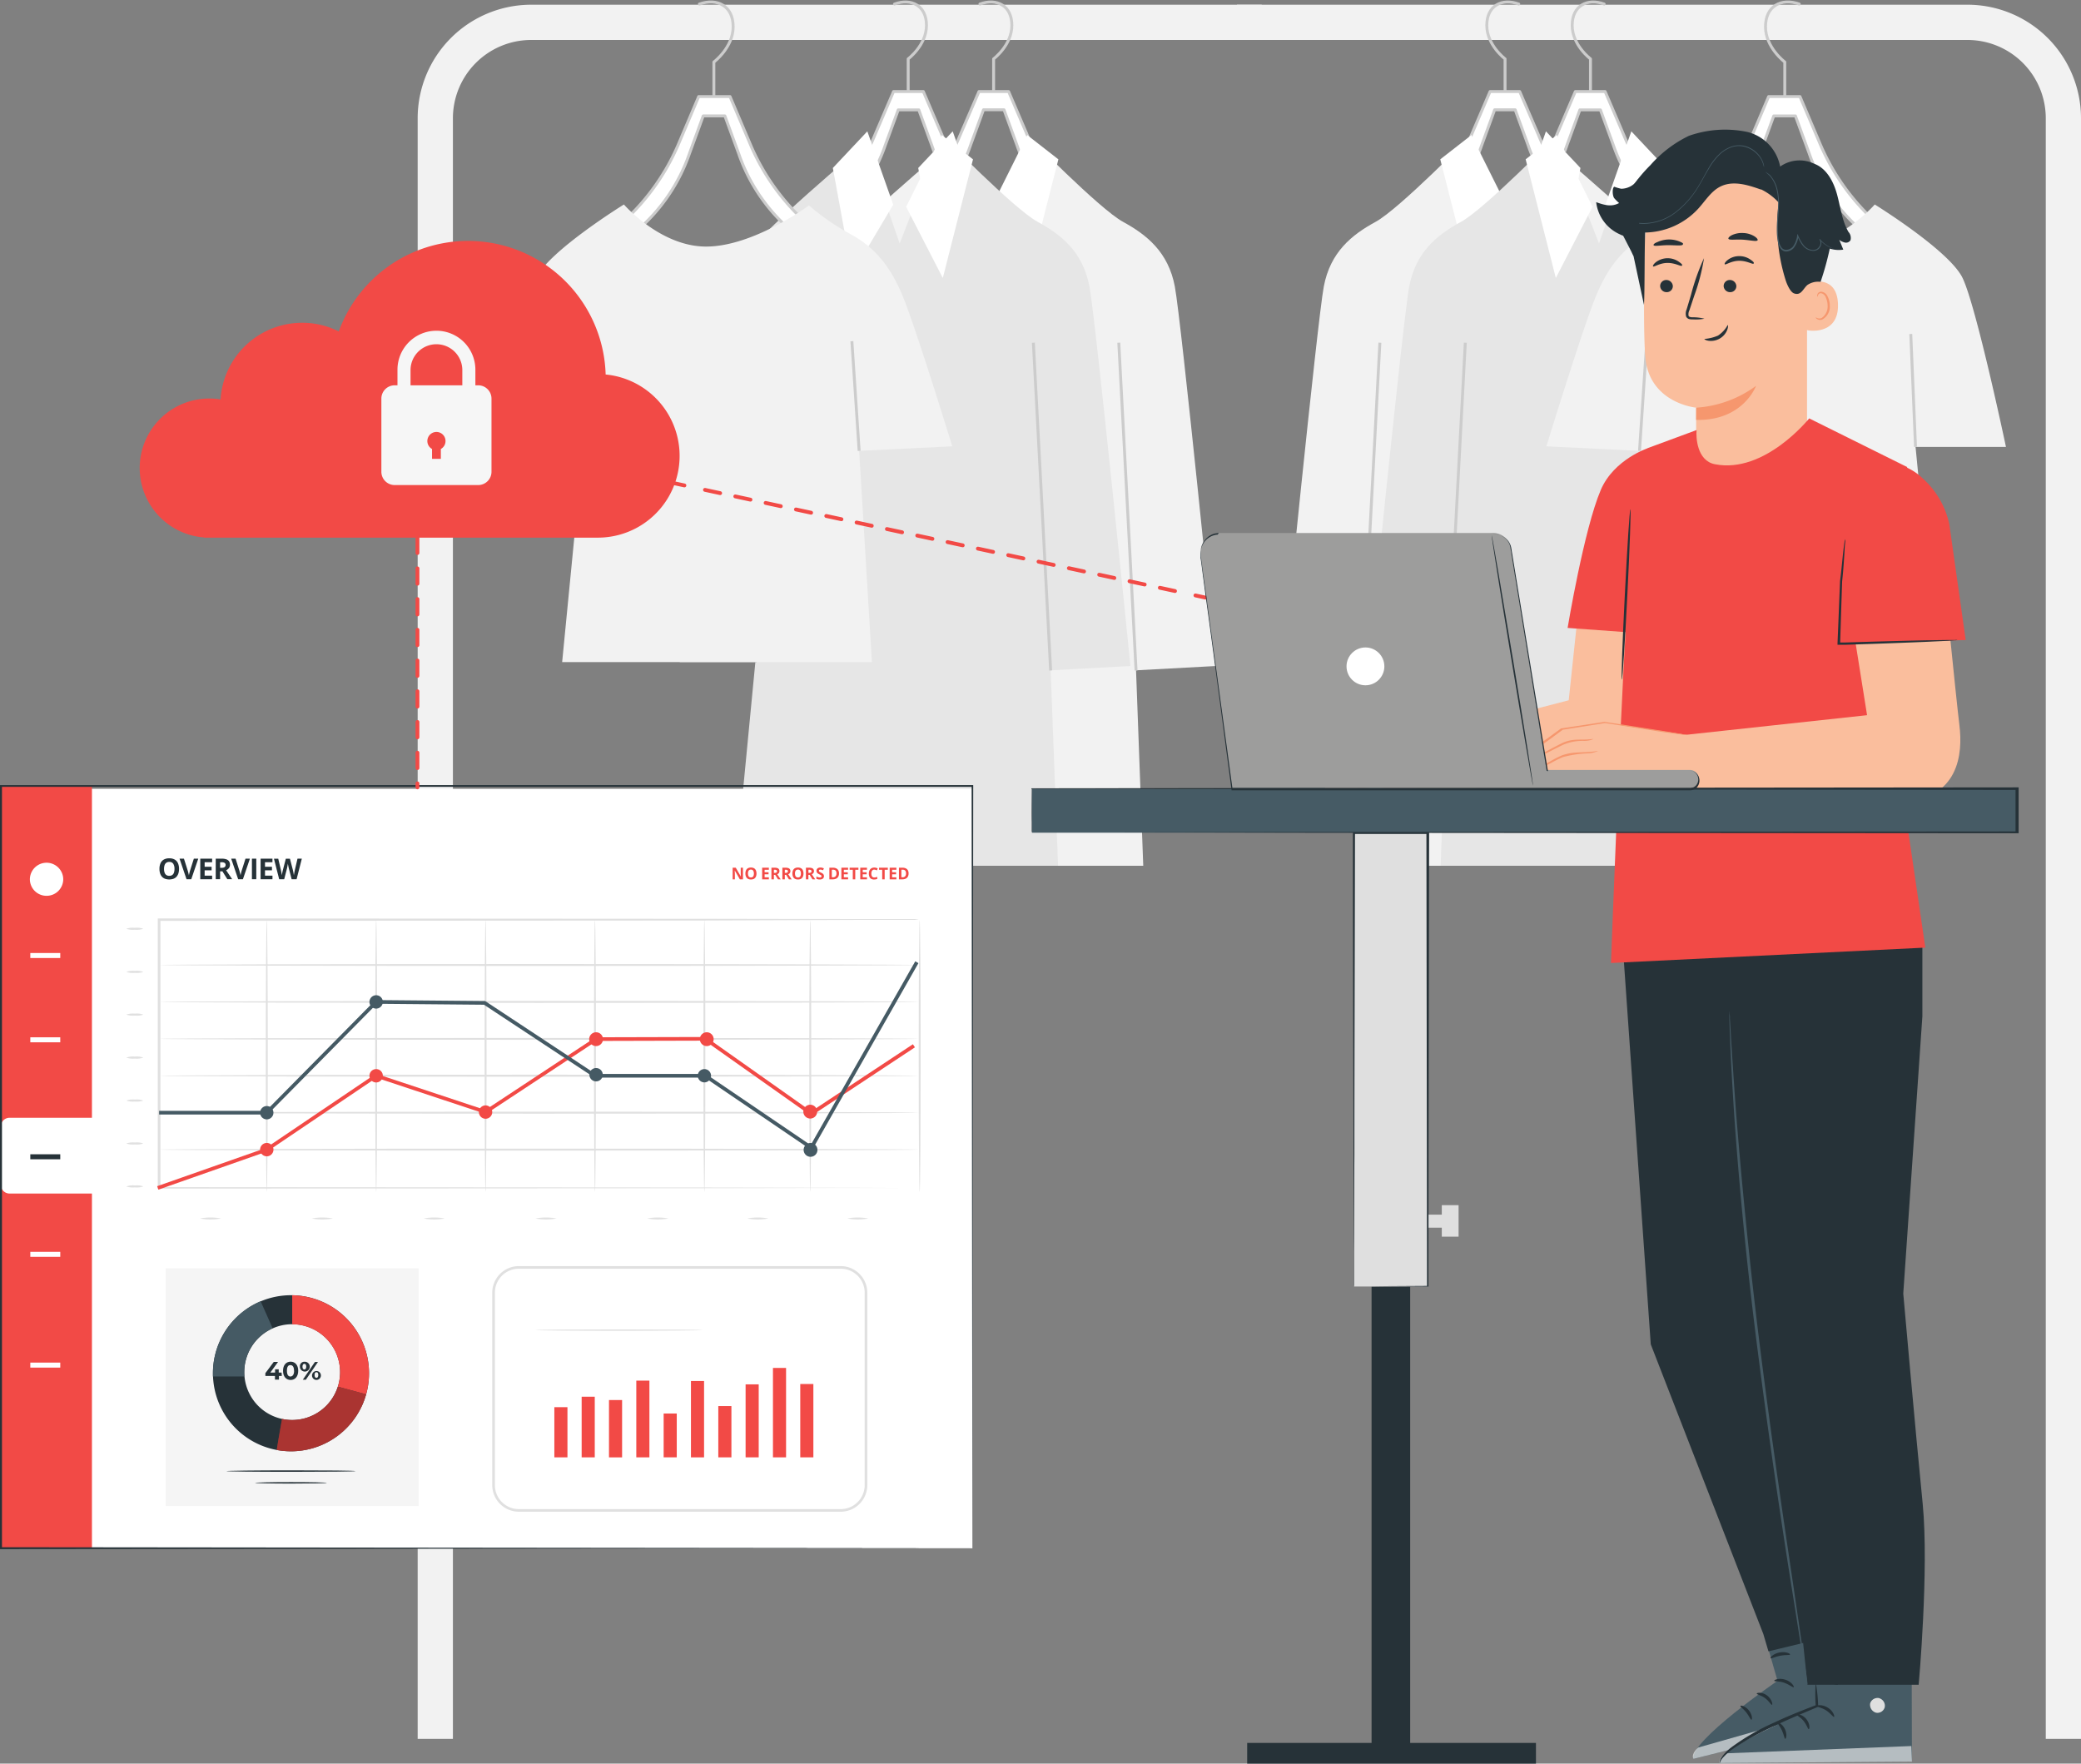<svg id="Group_41911" data-name="Group 41911" xmlns="http://www.w3.org/2000/svg" xmlns:xlink="http://www.w3.org/1999/xlink" width="290.497" height="246.168" viewBox="0 0 290.497 246.168">
  <rect x="0" y="0" width="290.497" height="246.168" fill="#808080" stroke="none"/>
  <defs>
    <clipPath id="clip-path">
      <rect id="Rectangle_39999" data-name="Rectangle 39999" width="290.497" height="246.168" fill="none"/>
    </clipPath>
    <clipPath id="clip-path-3">
      <rect id="Rectangle_39983" data-name="Rectangle 39983" width="12.481" height="9.018" fill="none"/>
    </clipPath>
    <clipPath id="clip-path-4">
      <rect id="Rectangle_39990" data-name="Rectangle 39990" width="26.115" height="8.615" fill="none"/>
    </clipPath>
    <clipPath id="clip-path-5">
      <rect id="Rectangle_39991" data-name="Rectangle 39991" width="26.896" height="2.369" fill="none"/>
    </clipPath>
  </defs>
  <g id="Group_41910" data-name="Group 41910" clip-path="url(#clip-path)">
    <g id="Group_41909" data-name="Group 41909">
      <g id="Group_41908" data-name="Group 41908" clip-path="url(#clip-path)">
        <path id="Path_29574" data-name="Path 29574" d="M230.061.488a15.856,15.856,0,0,1,15.856,15.856v226.2H241V16.344A10.935,10.935,0,0,0,230.061,5.408H128.092V.488Z" transform="translate(44.58 0.17)" fill="#f2f2f2"/>
        <path id="Path_29575" data-name="Path 29575" d="M143.218,30.481l3.127-2.16a29.482,29.482,0,0,0,10.18-12.762l2.608-6.08h4.138l2.63,6.08a29.531,29.531,0,0,0,10.186,12.762l3.127,2.16a7.009,7.009,0,0,1,2.821,5.779H140.419a7.009,7.009,0,0,1,2.8-5.779m16.823,3.22h17.89c0-1.92-3.061-3.7-4.271-4.675l-2.187-1.75a23.576,23.576,0,0,1-7.031-10.327l-1.8-4.922h-2.866l-1.8,4.922a23.587,23.587,0,0,1-7.053,10.316l-2.188,1.75c-1.213.979-4.21,2.734-4.21,4.675Z" transform="translate(48.87 3.299)" fill="#fff"/>
        <path id="Path_29576" data-name="Path 29576" d="M143.218,30.481l3.127-2.16a29.482,29.482,0,0,0,10.18-12.762l2.608-6.08h4.138l2.63,6.08a29.531,29.531,0,0,0,10.186,12.762l3.127,2.16a7.009,7.009,0,0,1,2.821,5.779H140.419A7.009,7.009,0,0,1,143.218,30.481Zm16.823,3.22h17.89c0-1.92-3.061-3.7-4.271-4.675l-2.187-1.75a23.576,23.576,0,0,1-7.031-10.327l-1.8-4.922h-2.866l-1.8,4.922a23.587,23.587,0,0,1-7.053,10.316l-2.188,1.75c-1.213.979-4.21,2.734-4.21,4.675Z" transform="translate(48.87 3.299)" fill="none" stroke="#ccc" stroke-linejoin="round" stroke-width="0.406"/>
        <path id="Path_29577" data-name="Path 29577" d="M156.513,12.609V8.147s-2.548-1.913-2.548-4.68S156.087-.36,158.427.493" transform="translate(53.585 0.072)" fill="none" stroke="#ccc" stroke-linecap="round" stroke-linejoin="round" stroke-width="0.406"/>
        <path id="Path_29578" data-name="Path 29578" d="M169.873,15.265l-4.817,13.85-5.895-15.124S149.1,24.3,145.789,26.1s-6.321,4.215-7.228,9.032-5.72,52.964-5.72,52.964l11.137.6-1.006,27.283h44.96L185.2,87.552h10.563s-6.622-52.084-8.431-55.7-17.458-16.589-17.458-16.589" transform="translate(46.233 4.869)" fill="#f2f2f2"/>
        <path id="Path_29579" data-name="Path 29579" d="M165.839,18.715l-2.712,14.752-5.718-9.634L161.023,13.6Z" transform="translate(54.783 4.732)" fill="#fff"/>
        <path id="Path_29580" data-name="Path 29580" d="M153.487,13.991,158.479,24l-5.117,9.935L149.147,17.37Z" transform="translate(51.908 4.869)" fill="#fff"/>
        <line id="Line_8612" data-name="Line 8612" y1="45.758" x2="2.412" transform="translate(190.212 47.832)" fill="#fff"/>
        <line id="Line_8613" data-name="Line 8613" y1="45.758" x2="2.412" transform="translate(190.212 47.832)" fill="none" stroke="#ccc" stroke-linejoin="round" stroke-width="0.406"/>
        <line id="Line_8614" data-name="Line 8614" x1="4.215" y1="44.555" transform="translate(227.244 47.832)" fill="none" stroke="#263238" stroke-linejoin="round" stroke-width="0.406"/>
        <path id="Path_29581" data-name="Path 29581" d="M152.07,30.481l3.106-2.16a29.527,29.527,0,0,0,10.18-12.762l2.607-6.08h4.161l2.608,6.08a29.517,29.517,0,0,0,10.18,12.762l3.127,2.16a7.009,7.009,0,0,1,2.821,5.779H149.248a7.009,7.009,0,0,1,2.821-5.779m16.823,3.22h17.884c0-1.92-3.056-3.7-4.271-4.675l-2.187-1.75a23.555,23.555,0,0,1-7.048-10.316l-1.805-4.922H168.6l-1.8,4.922a23.586,23.586,0,0,1-7.049,10.316l-2.187,1.75c-1.213.979-4.215,2.734-4.215,4.675Z" transform="translate(51.943 3.299)" fill="#fff"/>
        <path id="Path_29582" data-name="Path 29582" d="M152.07,30.481l3.106-2.16a29.527,29.527,0,0,0,10.18-12.762l2.607-6.08h4.161l2.608,6.08a29.517,29.517,0,0,0,10.18,12.762l3.127,2.16a7.009,7.009,0,0,1,2.821,5.779H149.248A7.009,7.009,0,0,1,152.07,30.481Zm16.823,3.22h17.884c0-1.92-3.056-3.7-4.271-4.675l-2.187-1.75a23.555,23.555,0,0,1-7.048-10.316l-1.805-4.922H168.6l-1.8,4.922a23.586,23.586,0,0,1-7.049,10.316l-2.187,1.75c-1.213.979-4.215,2.734-4.215,4.675Z" transform="translate(51.943 3.299)" fill="none" stroke="#ccc" stroke-linejoin="round" stroke-width="0.406"/>
        <path id="Path_29583" data-name="Path 29583" d="M165.36,12.609V8.147s-2.553-1.913-2.553-4.68S164.934-.36,167.274.493" transform="translate(56.662 0.072)" fill="none" stroke="#ccc" stroke-linecap="round" stroke-linejoin="round" stroke-width="0.406"/>
        <path id="Path_29584" data-name="Path 29584" d="M178.713,15.265,173.9,29.115l-5.89-15.124S157.943,24.3,154.629,26.1s-6.321,4.215-7.223,9.032-5.72,52.964-5.72,52.964l11.137.6-1.033,27.283h44.987l-2.734-28.43h10.563s-6.627-52.084-8.431-55.7-17.464-16.589-17.464-16.589" transform="translate(49.312 4.869)" fill="#e6e6e6"/>
        <path id="Path_29585" data-name="Path 29585" d="M174.681,18.715l-2.707,14.752-5.724-9.634L169.865,13.6Z" transform="translate(57.861 4.732)" fill="#fff"/>
        <path id="Path_29586" data-name="Path 29586" d="M162.335,13.991,167.321,24,162.2,33.931,157.989,17.37Z" transform="translate(54.985 4.869)" fill="#fff"/>
        <line id="Line_8615" data-name="Line 8615" y1="45.758" x2="2.412" transform="translate(202.137 47.832)" fill="#fff"/>
        <line id="Line_8616" data-name="Line 8616" y1="45.758" x2="2.412" transform="translate(202.137 47.832)" fill="none" stroke="#ccc" stroke-linejoin="round" stroke-width="0.406"/>
        <line id="Line_8617" data-name="Line 8617" x1="4.21" y1="44.555" transform="translate(239.168 47.832)" fill="none" stroke="#263238" stroke-linejoin="round" stroke-width="0.406"/>
        <path id="Path_29587" data-name="Path 29587" d="M171.483,32.181l3.281-2.285a31.17,31.17,0,0,0,10.755-13.472L188.253,10h4.374l2.732,6.425a31.175,31.175,0,0,0,10.815,13.467l3.281,2.285a7.4,7.4,0,0,1,2.99,6.108H168.493a7.394,7.394,0,0,1,2.99-6.1m17.77,3.4h18.89c0-2.029-3.231-3.9-4.511-4.92L201.348,28.8A24.911,24.911,0,0,1,193.9,17.9l-1.909-5.2h-3.024l-1.907,5.2a24.735,24.735,0,0,1-7.448,10.9l-2.285,1.847c-1.279,1.034-4.444,2.909-4.444,4.922Z" transform="translate(58.641 3.48)" fill="#fff"/>
        <path id="Path_29588" data-name="Path 29588" d="M171.483,32.181l3.281-2.285a31.17,31.17,0,0,0,10.755-13.472L188.253,10h4.374l2.732,6.425a31.175,31.175,0,0,0,10.815,13.467l3.281,2.285a7.4,7.4,0,0,1,2.99,6.108H168.493A7.394,7.394,0,0,1,171.483,32.181Zm17.77,3.4h18.89c0-2.029-3.231-3.9-4.511-4.92L201.348,28.8A24.911,24.911,0,0,1,193.9,17.9l-1.909-5.2h-3.024l-1.907,5.2a24.735,24.735,0,0,1-7.448,10.9l-2.285,1.847c-1.279,1.034-4.444,2.909-4.444,4.922Z" transform="translate(58.641 3.48)" fill="none" stroke="#ccc" stroke-linejoin="round" stroke-width="0.406"/>
        <path id="Path_29589" data-name="Path 29589" d="M185.517,13.3V8.586s-2.691-2.018-2.691-4.922S185.041-.391,187.54.494" transform="translate(63.629 0.071)" fill="none" stroke="#ccc" stroke-linecap="round" stroke-linejoin="round" stroke-width="0.406"/>
        <path id="Path_29590" data-name="Path 29590" d="M205.974,21.174s-5.008,5.774-11.3,5.872c-6.681.1-14.532-5.741-14.532-5.741a32.8,32.8,0,0,1-5.818,4.018c-3.494,1.909-5.8,4.7-7.627,9.541-2.045,5.391-6.561,20.065-6.561,20.065l13,.635-1.782,29.486H214.6l-2.931-30.038H224.29s-4.182-19.831-6.09-23.647-12.225-10.191-12.225-10.191" transform="translate(55.732 7.369)" fill="#f2f2f2"/>
        <line id="Line_8618" data-name="Line 8618" x1="0.662" y1="15.763" transform="translate(266.735 46.619)" fill="#fff"/>
        <line id="Line_8619" data-name="Line 8619" x1="0.662" y1="15.763" transform="translate(266.735 46.619)" fill="none" stroke="#ccc" stroke-linejoin="round" stroke-width="0.406"/>
        <line id="Line_8620" data-name="Line 8620" y1="15.31" x2="1.016" transform="translate(228.868 47.624)" fill="#fff"/>
        <line id="Line_8621" data-name="Line 8621" y1="15.31" x2="1.016" transform="translate(228.868 47.624)" fill="none" stroke="#ccc" stroke-linejoin="round" stroke-width="0.406"/>
        <path id="Path_29591" data-name="Path 29591" d="M59.107.488A15.856,15.856,0,0,0,43.251,16.344v226.2h4.92V16.344A10.935,10.935,0,0,1,59.107,5.408H161.076V.488Z" transform="translate(15.053 0.17)" fill="#f2f2f2"/>
        <path id="Path_29592" data-name="Path 29592" d="M126.276,30.481l-3.127-2.16a29.482,29.482,0,0,1-10.18-12.762L110.36,9.48h-4.138l-2.63,6.08A29.531,29.531,0,0,1,93.405,28.321l-3.127,2.16a7.009,7.009,0,0,0-2.821,5.779h41.619a7.009,7.009,0,0,0-2.8-5.779M109.452,33.7H91.563c0-1.92,3.061-3.7,4.271-4.675l2.187-1.75a23.576,23.576,0,0,0,7.031-10.327l1.8-4.922h2.866l1.8,4.922a23.587,23.587,0,0,0,7.053,10.316l2.188,1.75c1.213.979,4.21,2.734,4.21,4.675Z" transform="translate(30.437 3.299)" fill="#fff"/>
        <path id="Path_29593" data-name="Path 29593" d="M126.276,30.481l-3.127-2.16a29.482,29.482,0,0,1-10.18-12.762L110.36,9.48h-4.138l-2.63,6.08A29.531,29.531,0,0,1,93.405,28.321l-3.127,2.16a7.009,7.009,0,0,0-2.821,5.779h41.619A7.009,7.009,0,0,0,126.276,30.481ZM109.452,33.7H91.563c0-1.92,3.061-3.7,4.271-4.675l2.187-1.75a23.576,23.576,0,0,0,7.031-10.327l1.8-4.922h2.866l1.8,4.922a23.587,23.587,0,0,0,7.053,10.316l2.188,1.75c1.213.979,4.21,2.734,4.21,4.675Z" transform="translate(30.437 3.299)" fill="none" stroke="#ccc" stroke-linejoin="round" stroke-width="0.406"/>
        <path id="Path_29594" data-name="Path 29594" d="M103.387,12.609V8.147s2.548-1.913,2.548-4.68S103.813-.36,101.473.493" transform="translate(35.316 0.072)" fill="none" stroke="#ccc" stroke-linecap="round" stroke-linejoin="round" stroke-width="0.406"/>
        <path id="Path_29595" data-name="Path 29595" d="M105.12,15.265l4.817,13.85,5.895-15.124S125.9,24.3,129.2,26.1s6.321,4.215,7.228,9.032,5.72,52.964,5.72,52.964l-11.137.6,1.006,27.283H87.06l2.734-28.43H79.231s6.622-52.084,8.431-55.7S105.12,15.265,105.12,15.265" transform="translate(27.575 4.869)" fill="#f2f2f2"/>
        <path id="Path_29596" data-name="Path 29596" d="M95.086,18.715,97.8,33.466l5.718-9.634L99.9,13.6Z" transform="translate(33.093 4.732)" fill="#fff"/>
        <path id="Path_29597" data-name="Path 29597" d="M107.67,13.991,102.678,24l5.117,9.935,4.215-16.561Z" transform="translate(35.735 4.869)" fill="#fff"/>
        <line id="Line_8622" data-name="Line 8622" x1="2.412" y1="45.758" transform="translate(156.177 47.832)" fill="#fff"/>
        <line id="Line_8623" data-name="Line 8623" x1="2.412" y1="45.758" transform="translate(156.177 47.832)" fill="none" stroke="#ccc" stroke-linejoin="round" stroke-width="0.406"/>
        <line id="Line_8624" data-name="Line 8624" y1="44.555" x2="4.215" transform="translate(117.342 47.832)" fill="none" stroke="#263238" stroke-linejoin="round" stroke-width="0.406"/>
        <path id="Path_29598" data-name="Path 29598" d="M117.423,30.481l-3.106-2.16a29.526,29.526,0,0,1-10.18-12.762l-2.607-6.08H97.368L94.76,15.56a29.517,29.517,0,0,1-10.18,12.762l-3.127,2.16A7.009,7.009,0,0,0,78.63,36.26h41.614a7.009,7.009,0,0,0-2.821-5.779M100.6,33.7H82.715c0-1.92,3.056-3.7,4.271-4.675l2.187-1.75A23.555,23.555,0,0,0,96.22,16.96l1.805-4.922h2.87l1.8,4.922a23.586,23.586,0,0,0,7.049,10.316l2.187,1.75c1.213.979,4.215,2.734,4.215,4.675Z" transform="translate(27.365 3.299)" fill="#fff"/>
        <path id="Path_29599" data-name="Path 29599" d="M117.423,30.481l-3.106-2.16a29.526,29.526,0,0,1-10.18-12.762l-2.607-6.08H97.368L94.76,15.56a29.517,29.517,0,0,1-10.18,12.762l-3.127,2.16A7.009,7.009,0,0,0,78.63,36.26h41.614A7.009,7.009,0,0,0,117.423,30.481ZM100.6,33.7H82.715c0-1.92,3.056-3.7,4.271-4.675l2.187-1.75A23.555,23.555,0,0,0,96.22,16.96l1.805-4.922h2.87l1.8,4.922a23.586,23.586,0,0,0,7.049,10.316l2.187,1.75c1.213.979,4.215,2.734,4.215,4.675Z" transform="translate(27.365 3.299)" fill="none" stroke="#ccc" stroke-linejoin="round" stroke-width="0.406"/>
        <path id="Path_29600" data-name="Path 29600" d="M94.541,12.609V8.147s2.553-1.913,2.553-4.68S94.967-.36,92.627.493" transform="translate(32.237 0.072)" fill="none" stroke="#ccc" stroke-linecap="round" stroke-linejoin="round" stroke-width="0.406"/>
        <path id="Path_29601" data-name="Path 29601" d="M96.279,15.265l4.817,13.85,5.89-15.124S117.05,24.3,120.363,26.1s6.321,4.215,7.223,9.032,5.72,52.964,5.72,52.964l-11.137.6,1.033,27.283H78.214l2.734-28.43H70.385s6.627-52.084,8.431-55.7S96.279,15.265,96.279,15.265" transform="translate(24.496 4.869)" fill="#e6e6e6"/>
        <path id="Path_29602" data-name="Path 29602" d="M86.244,18.715l2.707,14.752,5.724-9.634L91.06,13.6Z" transform="translate(30.016 4.732)" fill="#fff"/>
        <path id="Path_29603" data-name="Path 29603" d="M98.823,13.991,93.836,24l5.117,9.935,4.215-16.561Z" transform="translate(32.658 4.869)" fill="#fff"/>
        <line id="Line_8625" data-name="Line 8625" x1="2.412" y1="45.758" transform="translate(144.253 47.832)" fill="#fff"/>
        <line id="Line_8626" data-name="Line 8626" x1="2.412" y1="45.758" transform="translate(144.253 47.832)" fill="none" stroke="#ccc" stroke-linejoin="round" stroke-width="0.406"/>
        <line id="Line_8627" data-name="Line 8627" y1="44.555" x2="4.21" transform="translate(105.423 47.832)" fill="none" stroke="#263238" stroke-linejoin="round" stroke-width="0.406"/>
        <path id="Path_29604" data-name="Path 29604" d="M98.613,32.181,95.332,29.9A31.17,31.17,0,0,1,84.577,16.424L81.844,10H77.469l-2.732,6.425A31.175,31.175,0,0,1,63.922,29.891L60.64,32.175a7.4,7.4,0,0,0-2.99,6.108H101.6a7.394,7.394,0,0,0-2.99-6.1m-17.77,3.4H61.953c0-2.029,3.231-3.9,4.511-4.92L68.749,28.8A24.911,24.911,0,0,0,76.2,17.9L78.1,12.7h3.024l1.907,5.2a24.735,24.735,0,0,0,7.448,10.9l2.285,1.847c1.279,1.034,4.444,2.909,4.444,4.922Z" transform="translate(20.064 3.48)" fill="#fff"/>
        <path id="Path_29605" data-name="Path 29605" d="M98.613,32.181,95.332,29.9A31.17,31.17,0,0,1,84.577,16.424L81.844,10H77.469l-2.732,6.425A31.175,31.175,0,0,1,63.922,29.891L60.64,32.175a7.4,7.4,0,0,0-2.99,6.108H101.6A7.394,7.394,0,0,0,98.613,32.181Zm-17.77,3.4H61.953c0-2.029,3.231-3.9,4.511-4.92L68.749,28.8A24.911,24.911,0,0,0,76.2,17.9L78.1,12.7h3.024l1.907,5.2a24.735,24.735,0,0,0,7.448,10.9l2.285,1.847c1.279,1.034,4.444,2.909,4.444,4.922Z" transform="translate(20.064 3.48)" fill="none" stroke="#ccc" stroke-linejoin="round" stroke-width="0.406"/>
        <path id="Path_29606" data-name="Path 29606" d="M74.448,13.3V8.586s2.691-2.018,2.691-4.922S74.924-.391,72.425.494" transform="translate(25.206 0.071)" fill="none" stroke="#ccc" stroke-linecap="round" stroke-linejoin="round" stroke-width="0.406"/>
        <path id="Path_29607" data-name="Path 29607" d="M69.338,21.174s5.008,5.774,11.3,5.872c6.681.1,14.532-5.741,14.532-5.741a32.8,32.8,0,0,0,5.818,4.018c3.494,1.909,5.8,4.7,7.627,9.541,2.045,5.391,6.561,20.065,6.561,20.065l-13,.635,1.782,29.486H60.716l2.931-30.038H51.022s4.182-19.831,6.09-23.647S69.338,21.174,69.338,21.174" transform="translate(17.757 7.369)" fill="#f2f2f2"/>
        <line id="Line_8628" data-name="Line 8628" y1="15.763" x2="0.662" transform="translate(81.404 46.619)" fill="#fff"/>
        <line id="Line_8629" data-name="Line 8629" y1="15.763" x2="0.662" transform="translate(81.404 46.619)" fill="none" stroke="#ccc" stroke-linejoin="round" stroke-width="0.406"/>
        <line id="Line_8630" data-name="Line 8630" x1="1.016" y1="15.31" transform="translate(118.917 47.624)" fill="#fff"/>
        <line id="Line_8631" data-name="Line 8631" x1="1.016" y1="15.31" transform="translate(118.917 47.624)" fill="none" stroke="#ccc" stroke-linejoin="round" stroke-width="0.406"/>
        <rect id="Rectangle_39971" data-name="Rectangle 39971" width="135.609" height="106.015" transform="translate(0.133 110.103)" fill="#fff"/>
        <rect id="Rectangle_39972" data-name="Rectangle 39972" width="12.701" height="106.384" transform="translate(0.133 109.734)" fill="#f24a46"/>
        <path id="Path_29608" data-name="Path 29608" d="M1.317,115.741H13.358v10.575H1.317a1.215,1.215,0,0,1-1.229-1.2v-8.162A1.214,1.214,0,0,1,1.3,115.741h.015" transform="translate(0.031 40.282)" fill="#fff"/>
        <path id="Path_29609" data-name="Path 29609" d="M5.41,93.957h0a2.316,2.316,0,0,1-2.316-2.316v-.005a2.329,2.329,0,0,1,4.657-.026v.026A2.321,2.321,0,0,1,5.43,93.957H5.41" transform="translate(1.077 31.083)" fill="#fff"/>
        <path id="Path_29610" data-name="Path 29610" d="M135.743,187.811c0-.917-.04-42.21-.108-106.384l.108.113H.143l.133-.133V187.79l-.117-.119,135.584.139L.117,187.944H0V81.293H135.856V81.4c-.067,64.216-.113,105.508-.113,106.41" transform="translate(0 28.293)" fill="#263238"/>
        <rect id="Rectangle_39973" data-name="Rectangle 39973" width="1.829" height="6.117" transform="translate(92.642 197.303)" fill="#f24a46"/>
        <rect id="Rectangle_39974" data-name="Rectangle 39974" width="1.829" height="7.004" transform="translate(77.384 196.418)" fill="#f24a46"/>
        <rect id="Rectangle_39975" data-name="Rectangle 39975" width="1.829" height="8.464" transform="translate(81.196 194.958)" fill="#f24a46"/>
        <rect id="Rectangle_39976" data-name="Rectangle 39976" width="1.829" height="8.003" transform="translate(85.012 195.423)" fill="#f24a46"/>
        <rect id="Rectangle_39977" data-name="Rectangle 39977" width="1.829" height="10.709" transform="translate(88.825 192.713)" fill="#f24a46"/>
        <rect id="Rectangle_39978" data-name="Rectangle 39978" width="1.829" height="10.658" transform="translate(96.454 192.765)" fill="#f24a46"/>
        <rect id="Rectangle_39979" data-name="Rectangle 39979" width="1.829" height="7.158" transform="translate(100.272 196.264)" fill="#f24a46"/>
        <rect id="Rectangle_39980" data-name="Rectangle 39980" width="1.829" height="10.186" transform="translate(104.083 193.235)" fill="#f24a46"/>
        <rect id="Rectangle_39981" data-name="Rectangle 39981" width="1.829" height="12.481" transform="translate(107.901 190.941)" fill="#f24a46"/>
        <rect id="Rectangle_39982" data-name="Rectangle 39982" width="1.829" height="10.237" transform="translate(111.713 193.184)" fill="#f24a46"/>
        <path id="Path_29611" data-name="Path 29611" d="M99.619,165.383H54.684a3.715,3.715,0,0,1-3.71-3.71V134.81a3.715,3.715,0,0,1,3.71-3.71H99.619a3.715,3.715,0,0,1,3.71,3.71v26.864a3.715,3.715,0,0,1-3.71,3.71M54.684,131.464a3.346,3.346,0,0,0-3.34,3.346v26.864a3.346,3.346,0,0,0,3.34,3.346H99.619a3.351,3.351,0,0,0,3.346-3.346V134.81a3.351,3.351,0,0,0-3.346-3.346Z" transform="translate(17.741 45.627)" fill="#e0e0e0"/>
        <path id="Path_29612" data-name="Path 29612" d="M78.7,137.749c0,.051-5.2.1-11.611.1s-11.611-.046-11.611-.1,5.2-.092,11.611-.092,11.611.04,11.611.092" transform="translate(19.308 47.909)" fill="#e0e0e0"/>
        <path id="Path_29613" data-name="Path 29613" d="M17.153,131.324v33.182H52.461V131.324Z" transform="translate(5.97 45.705)" fill="#f5f5f5"/>
        <path id="Path_29614" data-name="Path 29614" d="M32.945,134.114a10.893,10.893,0,1,0,10.893,10.893,10.893,10.893,0,0,0-10.893-10.893m.164,17.421a6.686,6.686,0,1,1,.011,0Z" transform="translate(7.675 46.676)" fill="#263238"/>
        <path id="Path_29615" data-name="Path 29615" d="M30.259,134.118v4.054a6.7,6.7,0,0,1,6.373,8.71l3.951,1.07a10.9,10.9,0,0,0-10.325-13.834Z" transform="translate(10.531 46.677)" fill="#f24a46"/>
        <path id="Path_29616" data-name="Path 29616" d="M26.419,144.615a6.69,6.69,0,0,1,3.966-6.112l-1.676-3.761a10.893,10.893,0,0,0-6.661,10.037v.456h4.385c-.015-.206-.02-.414-.015-.62" transform="translate(7.674 46.895)" fill="#455a64"/>
        <path id="Path_29617" data-name="Path 29617" d="M30.81,148.238a6.393,6.393,0,0,1-1.414-.154c-.169.973-.512,2.854-.737,4.335a11.165,11.165,0,0,0,1.987.183,10.9,10.9,0,0,0,10.494-7.956l-3.951-1.061a6.692,6.692,0,0,1-6.379,4.652" transform="translate(9.974 49.973)" fill="#f24a46"/>
        <g id="Group_41901" data-name="Group 41901" transform="translate(38.633 193.559)" opacity="0.3">
          <g id="Group_41900" data-name="Group 41900">
            <g id="Group_41899" data-name="Group 41899" clip-path="url(#clip-path-3)">
              <path id="Path_29618" data-name="Path 29618" d="M30.81,148.238a6.393,6.393,0,0,1-1.414-.154c-.169.973-.512,2.854-.737,4.335a11.165,11.165,0,0,0,1.987.183,10.9,10.9,0,0,0,10.494-7.956l-3.951-1.061a6.692,6.692,0,0,1-6.379,4.652" transform="translate(-28.659 -143.586)"/>
            </g>
          </g>
        </g>
        <path id="Path_29619" data-name="Path 29619" d="M29.776,142.981h-.4v.512h-.559v-.512H27.48v-.39l1.169-1.568h.6l-1.081,1.486h.666v-.461h.512v.461h.4Z" transform="translate(9.564 49.081)" fill="#263238"/>
        <path id="Path_29620" data-name="Path 29620" d="M29.309,142.269c0-.814.45-1.275,1.061-1.275s1.06.461,1.06,1.275-.445,1.281-1.06,1.281-1.061-.461-1.061-1.281m1.537,0c0-.558-.2-.794-.512-.794s-.481.236-.481.794.2.8.481.8.523-.236.523-.8Z" transform="translate(10.2 49.071)" fill="#263238"/>
        <path id="Path_29621" data-name="Path 29621" d="M31.058,141.688a.62.62,0,0,1,.55-.682.613.613,0,0,1,.07,0,.687.687,0,1,1-.616.75.485.485,0,0,1,0-.063m.876,0c0-.266-.1-.394-.256-.394s-.262.132-.262.394.108.39.262.39.256-.128.256-.39m1.215-.655h.426l-1.692,2.475h-.425Zm-.4,1.818a.62.62,0,1,1,.609.686.616.616,0,0,1-.609-.686m.871,0c0-.262-.1-.39-.262-.39s-.256.128-.256.39.108.395.256.395.262-.133.262-.395" transform="translate(10.808 49.072)" fill="#263238"/>
        <path id="Path_29622" data-name="Path 29622" d="M41.478,152.356c0,.057-4.037.1-9.018.1s-9.012-.046-9.012-.1,4.032-.108,9.012-.108,9.018.031,9.018.108" transform="translate(8.161 52.987)" fill="#263238"/>
        <path id="Path_29623" data-name="Path 29623" d="M36.425,153.572c0,.057-2.239.1-5,.1s-5-.046-5-.1,2.239-.108,5-.108,5,.051,5,.108" transform="translate(9.196 53.411)" fill="#263238"/>
        <path id="Path_29624" data-name="Path 29624" d="M122.56,95.3h-8.04l-22.309.092-75.688.047.185-.133v37.434l-.185-.133,75.161.047,22.109.04,5.938.026h-5.938l-22.109.04-75.161.047H16.34V95.1h.183l75.688.046,22.279.04h7.526Z" transform="translate(5.687 33.099)" fill="#e0e0e0"/>
        <path id="Path_29625" data-name="Path 29625" d="M122.512,99.957c0,.071-23.739.133-53.015.133s-53.021-.062-53.021-.133,23.733-.139,53.021-.139,53.015.077,53.015.139" transform="translate(5.734 34.74)" fill="#e0e0e0"/>
        <path id="Path_29626" data-name="Path 29626" d="M122.512,103.781c0,.071-23.739.133-53.015.133s-53.021-.062-53.021-.133,23.733-.139,53.021-.139,53.015.047,53.015.139" transform="translate(5.734 36.071)" fill="#e0e0e0"/>
        <path id="Path_29627" data-name="Path 29627" d="M122.512,107.6c0,.071-23.739.133-53.015.133s-53.021-.062-53.021-.133,23.733-.123,53.021-.123,53.015.046,53.015.123" transform="translate(5.734 37.406)" fill="#e0e0e0"/>
        <path id="Path_29628" data-name="Path 29628" d="M122.512,111.432c0,.071-23.739.133-53.015.133s-53.021-.062-53.021-.133,23.733-.154,53.021-.154,53.015.077,53.015.154" transform="translate(5.734 38.728)" fill="#e0e0e0"/>
        <path id="Path_29629" data-name="Path 29629" d="M122.512,115.252c0,.071-23.739.133-53.015.133s-53.021-.062-53.021-.133,23.733-.139,53.021-.139,53.015.062,53.015.139" transform="translate(5.734 40.063)" fill="#e0e0e0"/>
        <path id="Path_29630" data-name="Path 29630" d="M16.477,119.07c0-.071,23.739-.133,53.015-.133s53.021.062,53.021.133-23.733.139-53.021.139-53.015-.062-53.015-.139" transform="translate(5.735 41.394)" fill="#e0e0e0"/>
        <path id="Path_29631" data-name="Path 29631" d="M27.659,133.249c-.077,0-.133-8.5-.133-18.988s.057-19,.133-19,.139,8.506.139,19-.062,18.988-.139,18.988" transform="translate(9.58 33.154)" fill="#e0e0e0"/>
        <path id="Path_29632" data-name="Path 29632" d="M38.991,133.249c-.077,0-.139-8.5-.139-18.988s.062-19,.139-19,.133,8.506.133,19-.062,18.988-.133,18.988" transform="translate(13.522 33.154)" fill="#e0e0e0"/>
        <path id="Path_29633" data-name="Path 29633" d="M50.316,133.249c-.071,0-.133-8.5-.133-18.988s.062-19,.133-19,.139,8.506.139,19-.062,18.988-.139,18.988" transform="translate(17.465 33.154)" fill="#e0e0e0"/>
        <path id="Path_29634" data-name="Path 29634" d="M61.648,133.249c-.077,0-.139-8.5-.139-18.988s.062-19,.139-19,.133,8.506.133,19-.067,18.988-.133,18.988" transform="translate(21.407 33.154)" fill="#e0e0e0"/>
        <path id="Path_29635" data-name="Path 29635" d="M72.973,133.249c-.071,0-.133-8.5-.133-18.988s.062-19,.133-19,.139,8.506.139,19-.062,18.988-.139,18.988" transform="translate(25.351 33.154)" fill="#e0e0e0"/>
        <path id="Path_29636" data-name="Path 29636" d="M83.945,133.249c-.077,0-.139-8.5-.139-18.988s.062-19,.139-19,.133,8.506.133,19-.062,18.988-.133,18.988" transform="translate(29.167 33.154)" fill="#e0e0e0"/>
        <path id="Path_29637" data-name="Path 29637" d="M95.269,133.249c-.071,0-.133-8.5-.133-18.988s.062-19,.133-19,.139,8.506.139,19-.062,18.988-.139,18.988" transform="translate(33.11 33.154)" fill="#e0e0e0"/>
        <path id="Path_29638" data-name="Path 29638" d="M28.8,119.275a.933.933,0,1,1-.938-.927h.005a.932.932,0,0,1,.933.927" transform="translate(9.374 41.189)" fill="#f24a46"/>
        <path id="Path_29639" data-name="Path 29639" d="M40.125,111.633a.933.933,0,1,1-.933-.933H39.2a.927.927,0,0,1,.927.927v.005" transform="translate(13.315 38.527)" fill="#f24a46"/>
        <path id="Path_29640" data-name="Path 29640" d="M51.455,115.387a.932.932,0,1,1-.938-.927h.005a.937.937,0,0,1,.933.927" transform="translate(17.259 39.836)" fill="#f24a46"/>
        <path id="Path_29641" data-name="Path 29641" d="M62.657,107.17a.964.964,0,1,1-1.363,0,.964.964,0,0,1,1.363,0" transform="translate(21.234 37.2)" fill="#f24a46"/>
        <path id="Path_29642" data-name="Path 29642" d="M74.117,107.17a.964.964,0,1,1-1.363,0,.964.964,0,0,1,1.363,0" transform="translate(25.223 37.2)" fill="#f24a46"/>
        <path id="Path_29643" data-name="Path 29643" d="M84.835,114.673a.964.964,0,1,1-1.363,0,.964.964,0,0,1,1.363,0" transform="translate(28.953 39.812)" fill="#f24a46"/>
        <path id="Path_29644" data-name="Path 29644" d="M40.125,103.986a.933.933,0,1,1-.933-.933H39.2a.927.927,0,0,1,.927.927v.005" transform="translate(13.315 35.866)" fill="#455a64"/>
        <circle id="Ellipse_262" data-name="Ellipse 262" cx="0.933" cy="0.933" r="0.933" transform="translate(36.306 154.382)" fill="#455a64"/>
        <path id="Path_29645" data-name="Path 29645" d="M84.829,118.6a.963.963,0,1,1-1.289,0,.963.963,0,0,1,1.289,0" transform="translate(28.963 41.19)" fill="#455a64"/>
        <path id="Path_29646" data-name="Path 29646" d="M74.113,111.633a.927.927,0,1,1,0-.011v.011" transform="translate(25.144 38.527)" fill="#455a64"/>
        <path id="Path_29647" data-name="Path 29647" d="M62.9,111.517a.933.933,0,1,1-.938-.927h.005a.937.937,0,0,1,.933.927" transform="translate(21.243 38.489)" fill="#455a64"/>
        <path id="Path_29648" data-name="Path 29648" d="M23.652,126.206a8.17,8.17,0,0,1-2.941,0,7.877,7.877,0,0,1,2.941,0" transform="translate(7.208 43.876)" fill="#e0e0e0"/>
        <path id="Path_29649" data-name="Path 29649" d="M35.233,126.206a8.17,8.17,0,0,1-2.941,0,7.877,7.877,0,0,1,2.941,0" transform="translate(11.239 43.876)" fill="#e0e0e0"/>
        <path id="Path_29650" data-name="Path 29650" d="M46.81,126.206a8.14,8.14,0,0,1-2.936,0,7.849,7.849,0,0,1,2.936,0" transform="translate(15.27 43.876)" fill="#e0e0e0"/>
        <path id="Path_29651" data-name="Path 29651" d="M58.392,126.206a8.17,8.17,0,0,1-2.941,0,7.877,7.877,0,0,1,2.941,0" transform="translate(19.299 43.876)" fill="#e0e0e0"/>
        <path id="Path_29652" data-name="Path 29652" d="M69.971,126.206a8.178,8.178,0,0,1-2.943,0,7.885,7.885,0,0,1,2.943,0" transform="translate(23.328 43.876)" fill="#e0e0e0"/>
        <path id="Path_29653" data-name="Path 29653" d="M80.327,126.206a8.17,8.17,0,0,1-2.941,0,7.877,7.877,0,0,1,2.941,0" transform="translate(26.933 43.876)" fill="#e0e0e0"/>
        <path id="Path_29654" data-name="Path 29654" d="M90.681,126.206a8.17,8.17,0,0,1-2.941,0,7.877,7.877,0,0,1,2.941,0" transform="translate(30.536 43.876)" fill="#e0e0e0"/>
        <path id="Path_29655" data-name="Path 29655" d="M15.452,122.892a2.778,2.778,0,0,1-1.184.133,2.8,2.8,0,0,1-1.189-.133,2.681,2.681,0,0,1,1.189-.139,2.636,2.636,0,0,1,1.184.139" transform="translate(4.552 42.716)" fill="#e0e0e0"/>
        <path id="Path_29656" data-name="Path 29656" d="M15.452,118.445a2.778,2.778,0,0,1-1.184.133,2.8,2.8,0,0,1-1.189-.133,2.681,2.681,0,0,1,1.189-.139,2.636,2.636,0,0,1,1.184.139" transform="translate(4.552 41.169)" fill="#e0e0e0"/>
        <path id="Path_29657" data-name="Path 29657" d="M15.452,114a2.778,2.778,0,0,1-1.184.133A2.8,2.8,0,0,1,13.079,114a2.662,2.662,0,0,1,1.189-.139,2.636,2.636,0,0,1,1.184.139" transform="translate(4.552 39.621)" fill="#e0e0e0"/>
        <path id="Path_29658" data-name="Path 29658" d="M15.452,109.551a2.778,2.778,0,0,1-1.184.133,2.8,2.8,0,0,1-1.189-.133,2.662,2.662,0,0,1,1.189-.139,2.636,2.636,0,0,1,1.184.139" transform="translate(4.552 38.073)" fill="#e0e0e0"/>
        <path id="Path_29659" data-name="Path 29659" d="M15.452,105.1a2.778,2.778,0,0,1-1.184.133,2.8,2.8,0,0,1-1.189-.133,2.681,2.681,0,0,1,1.189-.139,2.636,2.636,0,0,1,1.184.139" transform="translate(4.552 36.526)" fill="#e0e0e0"/>
        <path id="Path_29660" data-name="Path 29660" d="M15.452,100.676a2.778,2.778,0,0,1-1.184.133,2.8,2.8,0,0,1-1.189-.133,2.662,2.662,0,0,1,1.189-.139,2.636,2.636,0,0,1,1.184.139" transform="translate(4.552 34.985)" fill="#e0e0e0"/>
        <path id="Path_29661" data-name="Path 29661" d="M15.452,96.208a2.778,2.778,0,0,1-1.184.133,2.8,2.8,0,0,1-1.189-.133,2.678,2.678,0,0,1,1.189-.128,2.635,2.635,0,0,1,1.184.128" transform="translate(4.552 33.432)" fill="#e0e0e0"/>
        <path id="Path_29662" data-name="Path 29662" d="M16.444,128.683l-.169-.481,15.182-5.334L46.807,112.5l15.275,5.067,15.386-10.151,15.412-.04.066.046,14.638,10.339,14.188-9.372.282.431-14.479,9.566-.144-.1-14.715-10.4-15.094.04-15.463,10.2-15.275-5.062L31.662,123.339Z" transform="translate(5.665 37.371)" fill="#f24a46"/>
        <path id="Path_29663" data-name="Path 29663" d="M107.6,125.933l-14.946-10.16H77.244L61.828,105.6l-14.947-.133L31.613,120.923H16.477v-.512H31.4l15.275-15.463,15.314.137L77.4,115.261H92.805l14.623,9.935,14.6-25.654.446.251Z" transform="translate(5.735 34.644)" fill="#455a64"/>
        <path id="Path_29664" data-name="Path 29664" d="M19.245,90.354a2.118,2.118,0,0,1-.081.6,1.291,1.291,0,0,1-.251.468,1.086,1.086,0,0,1-.426.3,1.814,1.814,0,0,1-1.217,0,1.082,1.082,0,0,1-.425-.3,1.286,1.286,0,0,1-.251-.469,2.083,2.083,0,0,1-.082-.607,1.918,1.918,0,0,1,.146-.776,1.1,1.1,0,0,1,.452-.514,1.486,1.486,0,0,1,.772-.182,1.469,1.469,0,0,1,.77.182,1.1,1.1,0,0,1,.448.515,1.927,1.927,0,0,1,.146.779m-2.095,0a1.562,1.562,0,0,0,.077.518.668.668,0,0,0,.236.334.7.7,0,0,0,.417.116.709.709,0,0,0,.421-.116.675.675,0,0,0,.235-.334,1.642,1.642,0,0,0,.073-.518,1.305,1.305,0,0,0-.169-.712.615.615,0,0,0-.557-.259.7.7,0,0,0-.419.117.671.671,0,0,0-.236.334,1.554,1.554,0,0,0-.077.519" transform="translate(5.747 30.932)" fill="#263238"/>
        <path id="Path_29665" data-name="Path 29665" d="M21.206,88.911l-.976,2.871h-.663l-.975-2.871h.615l.541,1.708c.008.03.024.084.044.162s.043.163.063.252a1.649,1.649,0,0,1,.044.218c.009-.058.023-.129.043-.218s.04-.17.061-.249.035-.135.044-.164l.543-1.708Z" transform="translate(6.471 30.944)" fill="#263238"/>
        <path id="Path_29666" data-name="Path 29666" d="M22.393,91.782H20.739V88.91h1.654v.5H21.349v.631h.972v.5h-.972v.74h1.045Z" transform="translate(7.218 30.944)" fill="#263238"/>
        <path id="Path_29667" data-name="Path 29667" d="M23.178,88.911a1.9,1.9,0,0,1,.646.094.742.742,0,0,1,.379.284.871.871,0,0,1,.124.481.768.768,0,0,1-.074.344.781.781,0,0,1-.2.249,1.185,1.185,0,0,1-.263.167l.844,1.251h-.675l-.686-1.1h-.324v1.1h-.609V88.911Zm-.042.5h-.185v.776h.2a.719.719,0,0,0,.433-.1.35.35,0,0,0,.131-.3.317.317,0,0,0-.14-.291.865.865,0,0,0-.435-.086" transform="translate(7.776 30.944)" fill="#263238"/>
        <path id="Path_29668" data-name="Path 29668" d="M26.554,88.911l-.976,2.871h-.663l-.975-2.871h.615l.541,1.708c.008.03.024.084.044.162s.043.163.063.252a1.649,1.649,0,0,1,.044.218c.009-.058.023-.129.043-.218s.04-.17.061-.249.035-.135.044-.164l.543-1.708Z" transform="translate(8.332 30.944)" fill="#263238"/>
        <rect id="Rectangle_39984" data-name="Rectangle 39984" width="0.609" height="2.871" transform="translate(35.167 119.855)" fill="#263238"/>
        <path id="Path_29669" data-name="Path 29669" d="M28.641,91.782H26.987V88.91h1.654v.5H27.6v.631h.972v.5H27.6v.74h1.045Z" transform="translate(9.392 30.944)" fill="#263238"/>
        <path id="Path_29670" data-name="Path 29670" d="M32.26,88.911l-.731,2.871h-.693l-.39-1.508c-.007-.03-.018-.073-.031-.132l-.04-.193c-.015-.07-.028-.136-.039-.2s-.019-.111-.022-.147c0,.036-.012.085-.024.147s-.023.127-.036.2-.027.135-.04.2-.023.107-.031.138l-.387,1.5H29.1l-.732-2.871h.6l.367,1.566c.011.047.023.1.036.169s.027.135.042.206.026.14.036.206.02.123.026.171c.007-.049.015-.108.026-.174s.022-.133.034-.2.026-.132.039-.191.024-.106.035-.143l.418-1.608H30.6l.419,1.608c.008.035.019.082.031.142s.026.125.039.194.026.138.035.2.02.123.026.171c.009-.065.022-.144.039-.239s.034-.186.051-.279.036-.171.051-.235l.365-1.566Z" transform="translate(9.874 30.944)" fill="#263238"/>
        <rect id="Rectangle_39985" data-name="Rectangle 39985" width="4.182" height="0.698" transform="translate(4.231 133.025)" fill="#fff"/>
        <rect id="Rectangle_39986" data-name="Rectangle 39986" width="4.182" height="0.698" transform="translate(4.231 144.79)" fill="#fff"/>
        <rect id="Rectangle_39987" data-name="Rectangle 39987" width="4.182" height="0.698" transform="translate(4.231 174.736)" fill="#fff"/>
        <rect id="Rectangle_39988" data-name="Rectangle 39988" width="4.182" height="0.698" transform="translate(4.231 190.197)" fill="#fff"/>
        <rect id="Rectangle_39989" data-name="Rectangle 39989" width="4.182" height="0.698" transform="translate(4.231 161.118)" fill="#263238"/>
        <path id="Path_29671" data-name="Path 29671" d="M77.311,91.472h-.437l-.708-1.229h-.009l.008.155c0,.053,0,.1.005.155s0,.1.007.155v.764H75.87V89.848h.435l.7,1.217h.009c0-.051,0-.1-.007-.151s0-.1-.005-.148,0-.1-.005-.15v-.768h.31Z" transform="translate(26.405 31.27)" fill="#f24a46"/>
        <path id="Path_29672" data-name="Path 29672" d="M78.737,90.665a1.128,1.128,0,0,1-.047.341.709.709,0,0,1-.142.266.622.622,0,0,1-.24.17,1.03,1.03,0,0,1-.689,0,.622.622,0,0,1-.24-.17.731.731,0,0,1-.143-.266,1.2,1.2,0,0,1-.046-.344,1.1,1.1,0,0,1,.082-.439.63.63,0,0,1,.256-.29.838.838,0,0,1,.437-.1.83.83,0,0,1,.435.1.63.63,0,0,1,.252.29,1.092,1.092,0,0,1,.084.442m-1.185,0a.906.906,0,0,0,.042.293.359.359,0,0,0,.371.255.392.392,0,0,0,.237-.066.368.368,0,0,0,.132-.189.906.906,0,0,0,.042-.293.728.728,0,0,0-.1-.4.345.345,0,0,0-.314-.147.385.385,0,0,0-.236.066.376.376,0,0,0-.136.189.9.9,0,0,0-.042.294" transform="translate(26.865 31.263)" fill="#f24a46"/>
        <path id="Path_29673" data-name="Path 29673" d="M79.86,91.472h-.936V89.848h.936v.283h-.592v.355h.55v.283h-.55v.419h.592Z" transform="translate(27.468 31.27)" fill="#f24a46"/>
        <path id="Path_29674" data-name="Path 29674" d="M80.354,89.849a1.075,1.075,0,0,1,.365.053.415.415,0,0,1,.214.162.479.479,0,0,1,.07.271.438.438,0,0,1-.042.194.449.449,0,0,1-.112.142.689.689,0,0,1-.148.094l.477.708H80.8l-.387-.623h-.183v.623h-.344V89.849Zm-.024.282h-.1v.438h.112a.409.409,0,0,0,.244-.057.2.2,0,0,0,.074-.17.178.178,0,0,0-.08-.163.488.488,0,0,0-.247-.049" transform="translate(27.802 31.27)" fill="#f24a46"/>
        <path id="Path_29675" data-name="Path 29675" d="M81.49,89.849a1.066,1.066,0,0,1,.364.053.424.424,0,0,1,.216.162.49.49,0,0,1,.07.271.421.421,0,0,1-.043.194.414.414,0,0,1-.112.142.689.689,0,0,1-.148.094l.477.708h-.383l-.386-.623H81.36v.623h-.342V89.849Zm-.024.282H81.36v.438h.112a.409.409,0,0,0,.244-.057.2.2,0,0,0,.074-.17.18.18,0,0,0-.078-.163.491.491,0,0,0-.247-.049" transform="translate(28.197 31.27)" fill="#f24a46"/>
        <path id="Path_29676" data-name="Path 29676" d="M83.605,90.665a1.128,1.128,0,0,1-.047.341.709.709,0,0,1-.142.266.622.622,0,0,1-.24.17,1.03,1.03,0,0,1-.689,0,.622.622,0,0,1-.24-.17.731.731,0,0,1-.143-.266,1.2,1.2,0,0,1-.046-.344,1.1,1.1,0,0,1,.082-.439.63.63,0,0,1,.256-.29.838.838,0,0,1,.437-.1.83.83,0,0,1,.435.1.63.63,0,0,1,.252.29,1.092,1.092,0,0,1,.084.442m-1.185,0a.905.905,0,0,0,.042.293.359.359,0,0,0,.371.255.392.392,0,0,0,.237-.066.368.368,0,0,0,.132-.189.905.905,0,0,0,.042-.293.728.728,0,0,0-.1-.4.345.345,0,0,0-.314-.147.385.385,0,0,0-.236.066.376.376,0,0,0-.136.189.9.9,0,0,0-.042.294" transform="translate(28.559 31.263)" fill="#f24a46"/>
        <path id="Path_29677" data-name="Path 29677" d="M83.93,89.849a1.075,1.075,0,0,1,.365.053.415.415,0,0,1,.214.162.479.479,0,0,1,.07.271.438.438,0,0,1-.042.194.449.449,0,0,1-.112.142.69.69,0,0,1-.148.094l.477.708h-.383l-.387-.623H83.8v.623h-.344V89.849Zm-.024.282h-.1v.438h.112a.409.409,0,0,0,.244-.057.2.2,0,0,0,.074-.17.178.178,0,0,0-.08-.163.488.488,0,0,0-.247-.049" transform="translate(29.046 31.27)" fill="#f24a46"/>
        <path id="Path_29678" data-name="Path 29678" d="M85.6,91.027a.429.429,0,0,1-.274.415A.809.809,0,0,1,85,91.5a1.333,1.333,0,0,1-.166-.011,1.111,1.111,0,0,1-.154-.034.931.931,0,0,1-.142-.053v-.321c.078.034.158.065.24.092a.767.767,0,0,0,.248.042.349.349,0,0,0,.135-.022.153.153,0,0,0,.075-.062.174.174,0,0,0,.024-.088.148.148,0,0,0-.042-.105.429.429,0,0,0-.113-.081c-.047-.026-.1-.053-.162-.082a1.232,1.232,0,0,1-.123-.065.746.746,0,0,1-.127-.093.47.47,0,0,1-.1-.135.441.441,0,0,1-.039-.191.446.446,0,0,1,.067-.248.416.416,0,0,1,.19-.158.7.7,0,0,1,.293-.055.95.95,0,0,1,.243.03,1.43,1.43,0,0,1,.24.085l-.111.267a2.082,2.082,0,0,0-.2-.071.679.679,0,0,0-.181-.024.274.274,0,0,0-.111.02.162.162,0,0,0-.069.058.168.168,0,0,0-.023.086.149.149,0,0,0,.034.1.389.389,0,0,0,.1.077c.046.024.1.053.171.085a1.274,1.274,0,0,1,.212.123.453.453,0,0,1,.137.15.446.446,0,0,1,.047.214" transform="translate(29.423 31.264)" fill="#f24a46"/>
        <path id="Path_29679" data-name="Path 29679" d="M87.23,90.645a.915.915,0,0,1-.105.458.665.665,0,0,1-.3.276,1.118,1.118,0,0,1-.479.093h-.46V89.848h.51a1,1,0,0,1,.442.09.664.664,0,0,1,.293.268.86.86,0,0,1,.1.438m-.357.008a.715.715,0,0,0-.053-.3.357.357,0,0,0-.155-.171.527.527,0,0,0-.255-.055h-.183v1.057h.148a.481.481,0,0,0,.375-.135.578.578,0,0,0,.123-.4" transform="translate(29.89 31.27)" fill="#f24a46"/>
        <path id="Path_29680" data-name="Path 29680" d="M88.064,91.472h-.936V89.848h.936v.283h-.592v.355h.55v.283h-.55v.419h.592Z" transform="translate(30.324 31.27)" fill="#f24a46"/>
        <path id="Path_29681" data-name="Path 29681" d="M88.769,91.472h-.345V90.135h-.441v-.287H89.21v.287h-.441Z" transform="translate(30.621 31.27)" fill="#f24a46"/>
        <path id="Path_29682" data-name="Path 29682" d="M90.02,91.472h-.936V89.848h.936v.283h-.592v.355h.55v.283h-.55v.419h.592Z" transform="translate(31.004 31.27)" fill="#f24a46"/>
        <path id="Path_29683" data-name="Path 29683" d="M90.733,90.118a.376.376,0,0,0-.174.038.36.36,0,0,0-.128.111.544.544,0,0,0-.08.174,1.014,1.014,0,0,0-.026.231.9.9,0,0,0,.043.294.368.368,0,0,0,.132.186.386.386,0,0,0,.232.063.893.893,0,0,0,.2-.022,1.97,1.97,0,0,0,.217-.063v.288a1.03,1.03,0,0,1-.213.063,1.235,1.235,0,0,1-.235.02.755.755,0,0,1-.412-.1.622.622,0,0,1-.239-.291,1.123,1.123,0,0,1-.078-.437,1.074,1.074,0,0,1,.05-.338.771.771,0,0,1,.147-.266.651.651,0,0,1,.239-.174.824.824,0,0,1,.326-.061.937.937,0,0,1,.243.031,1.264,1.264,0,0,1,.233.084l-.111.28a1.6,1.6,0,0,0-.183-.075.552.552,0,0,0-.182-.032" transform="translate(31.313 31.264)" fill="#f24a46"/>
        <path id="Path_29684" data-name="Path 29684" d="M91.815,91.472H91.47V90.135h-.441v-.287h1.227v.287h-.441Z" transform="translate(31.681 31.27)" fill="#f24a46"/>
        <path id="Path_29685" data-name="Path 29685" d="M93.065,91.472H92.13V89.848h.936v.283h-.592v.355h.55v.283h-.55v.419h.592Z" transform="translate(32.064 31.27)" fill="#f24a46"/>
        <path id="Path_29686" data-name="Path 29686" d="M94.435,90.645a.9.9,0,0,1-.106.458.668.668,0,0,1-.3.276,1.124,1.124,0,0,1-.48.093h-.458V89.848H93.6a1,1,0,0,1,.442.09.664.664,0,0,1,.293.268.847.847,0,0,1,.1.438m-.357.008a.715.715,0,0,0-.053-.3.36.36,0,0,0-.156-.171.522.522,0,0,0-.253-.055H93.43v1.057h.148a.479.479,0,0,0,.375-.135.578.578,0,0,0,.124-.4" transform="translate(32.398 31.27)" fill="#f24a46"/>
        <line id="Line_8632" data-name="Line 8632" x1="1.413" y1="0.305" transform="translate(166.877 83.112)" fill="none" stroke="#f24a46" stroke-linecap="round" stroke-linejoin="round" stroke-width="0.536"/>
        <line id="Line_8633" data-name="Line 8633" x1="67.058" y1="14.432" transform="translate(96.966 68.067)" fill="none" stroke="#f24a46" stroke-linecap="round" stroke-linejoin="round" stroke-width="0.536" stroke-dasharray="2.165 2.165"/>
        <line id="Line_8634" data-name="Line 8634" x1="1.413" y1="0.305" transform="translate(94.126 67.454)" fill="none" stroke="#f24a46" stroke-linecap="round" stroke-linejoin="round" stroke-width="0.536"/>
        <path id="Path_29687" data-name="Path 29687" d="M14.467,56.658a9.715,9.715,0,0,0,8.986,9.68v.027h54.98a11.413,11.413,0,0,0,1.078-22.774,19.214,19.214,0,0,0-37.258-6.01,11.251,11.251,0,0,0-5.1-1.208,11.406,11.406,0,0,0-11.4,10.7,9.388,9.388,0,0,0-1.579-.129,9.715,9.715,0,0,0-9.709,9.709" transform="translate(5.035 8.682)" fill="#f24a46"/>
        <path id="Path_29688" data-name="Path 29688" d="M53.007,41.862h-.391V39.685a5.438,5.438,0,0,0-10.876,0v2.177h-.39a1.858,1.858,0,0,0-1.858,1.858V53.931a1.857,1.857,0,0,0,1.858,1.856H53.007a1.857,1.857,0,0,0,1.858-1.856V43.72a1.858,1.858,0,0,0-1.858-1.858m-9.443-2.177a3.615,3.615,0,0,1,7.229,0v2.177H43.564Z" transform="translate(13.745 11.919)" fill="#f6f6f6"/>
        <path id="Path_29689" data-name="Path 29689" d="M46.79,46a1.268,1.268,0,1,0-1.883,1.1v1.379h1.231V47.1A1.259,1.259,0,0,0,46.79,46" transform="translate(15.402 15.57)" fill="#f24a46"/>
        <path id="Path_29690" data-name="Path 29690" d="M183.27,165.019l3.842,13.306s-12.219,8.37-11.758,10.9l26.055-6.518-5.132-20.97Z" transform="translate(61.025 56.289)" fill="#465b65"/>
        <path id="Path_29691" data-name="Path 29691" d="M190.115,171.705a1.094,1.094,0,0,1,1.039,1.031,1.047,1.047,0,0,1-1.012,1.039,1.155,1.155,0,0,1-1.093-1.093,1.1,1.1,0,0,1,1.175-.964" transform="translate(65.795 59.759)" fill="#dfdfdf"/>
        <g id="Group_41904" data-name="Group 41904" transform="translate(236.318 236.895)" opacity="0.6">
          <g id="Group_41903" data-name="Group 41903">
            <g id="Group_41902" data-name="Group 41902" clip-path="url(#clip-path-4)">
              <path id="Path_29692" data-name="Path 29692" d="M201.421,177.832l-.6-2.1-24.766,7.033s-1.031.794-.678,1.583Z" transform="translate(-175.306 -175.734)" fill="#fff"/>
            </g>
          </g>
        </g>
        <path id="Path_29693" data-name="Path 29693" d="M183.737,174.113c0,.123.679,0,1.413.278s1.194.679,1.3.619-.271-.767-1.154-1.053-1.615.02-1.561.156" transform="translate(63.945 60.502)" fill="#263238"/>
        <path id="Path_29694" data-name="Path 29694" d="M181.918,175.394c0,.129.6.21,1.174.638s.836.972.957.93,0-.774-.678-1.3-1.48-.394-1.453-.271" transform="translate(63.313 61.005)" fill="#263238"/>
        <path id="Path_29695" data-name="Path 29695" d="M181.776,178.578c.123,0,.136-.679-.36-1.3s-1.167-.747-1.194-.624.434.4.834.91.59,1.045.72,1.011" transform="translate(62.722 61.468)" fill="#263238"/>
        <path id="Path_29696" data-name="Path 29696" d="M183.362,171.919c.081.1.617-.217,1.357-.353s1.357-.04,1.357-.17-.611-.441-1.472-.278-1.359.713-1.243.8" transform="translate(63.81 59.539)" fill="#263238"/>
        <path id="Path_29697" data-name="Path 29697" d="M191.457,166.525l.6,13.828s-13.855,5.261-13.991,7.828l26.857-.21-.055-21.589Z" transform="translate(61.974 57.906)" fill="#465b65"/>
        <path id="Path_29698" data-name="Path 29698" d="M194.936,175.855a1.094,1.094,0,0,1,.767,1.25,1.052,1.052,0,0,1-1.228.767,1.149,1.149,0,0,1-.8-1.324,1.088,1.088,0,0,1,1.359-.679" transform="translate(67.397 61.19)" fill="#dfdfdf"/>
        <g id="Group_41907" data-name="Group 41907" transform="translate(240.005 243.718)" opacity="0.6">
          <g id="Group_41906" data-name="Group 41906">
            <g id="Group_41905" data-name="Group 41905" clip-path="url(#clip-path-5)">
              <path id="Path_29699" data-name="Path 29699" d="M204.937,182.968l-.088-2.173-25.75,1.012s-1.189.53-1.046,1.357Z" transform="translate(-178.041 -180.795)" fill="#fff"/>
            </g>
          </g>
        </g>
        <path id="Path_29700" data-name="Path 29700" d="M188.127,176.687c0,.136.679.19,1.31.6s1,.964,1.113.917-.082-.814-.876-1.3-1.581-.346-1.548-.217" transform="translate(65.474 61.45)" fill="#263238"/>
        <path id="Path_29701" data-name="Path 29701" d="M186.042,177.551c0,.129.543.346.991.9s.584,1.14.713,1.134.21-.747-.36-1.426-1.344-.727-1.344-.6" transform="translate(64.749 61.775)" fill="#263238"/>
        <path id="Path_29702" data-name="Path 29702" d="M185.144,180.636c.123,0,.3-.631-.04-1.357s-.964-1-1.019-.89.333.489.605,1.08.332,1.154.454,1.167" transform="translate(64.066 62.077)" fill="#263238"/>
        <path id="Path_29703" data-name="Path 29703" d="M188.284,174.429c.054.116.679-.067,1.4,0s1.324.271,1.359.156-.5-.577-1.359-.617-1.465.359-1.4.461" transform="translate(65.527 60.545)" fill="#263238"/>
        <path id="Path_29704" data-name="Path 29704" d="M191.492,174.193a22.473,22.473,0,0,0,0,3.327l.109-.163c-1.569.6-3.66,1.4-5.873,2.444a31.7,31.7,0,0,0-5.953,3.428,6.459,6.459,0,0,0-1.473,1.5c-.279.434-.244.76-.2.747a1.846,1.846,0,0,1,.34-.646,7.633,7.633,0,0,1,1.521-1.357,39.154,39.154,0,0,1,5.953-3.278c2.2-1.039,4.264-1.874,5.8-2.533l.116-.054v-.115a21.678,21.678,0,0,0-.346-3.3" transform="translate(61.975 60.625)" fill="#263238"/>
        <path id="Path_29705" data-name="Path 29705" d="M207.095,97.866V107.8l-2.668,38.7s1.663,18.778,2.715,29.375c.89,9.2-.563,25.227-.563,25.227H191.053L185.5,147.647l-3.482-33.313-6-15.165Z" transform="translate(61.259 34.061)" fill="#263238"/>
        <path id="Path_29706" data-name="Path 29706" d="M168.134,99.463l3.788,53.943,15.71,40.427.719,2.431,9.281-2.24-6.9-95.654Z" transform="translate(58.516 34.236)" fill="#263238"/>
        <path id="Path_29707" data-name="Path 29707" d="M179.085,104.73a.925.925,0,0,0,0,.244v.72c0,.646.054,1.568.1,2.757.074,2.389.264,5.845.535,10.114.57,8.541,1.63,20.319,3.287,33.265s3.394,24.677,4.752,33.149c.679,4.223,1.208,7.645,1.589,10.027.19,1.169.338,2.085.448,2.716.05.3.09.537.123.713a.96.96,0,0,0,.054.237,1.232,1.232,0,0,0,0-.244,6.4,6.4,0,0,0-.089-.713L189.5,195c-.353-2.389-.855-5.818-1.472-10.04-1.256-8.479-3.007-20.189-4.637-33.163s-2.716-24.731-3.394-33.265c-.306-4.269-.537-7.719-.679-10.108-.067-1.182-.121-2.106-.163-2.716a3.087,3.087,0,0,0-.047-.72,1.374,1.374,0,0,0-.02-.257" transform="translate(62.325 36.449)" fill="#465b65"/>
        <path id="Path_29708" data-name="Path 29708" d="M193,28.983V55c0,4.427-5.3,12.356-12.3,12.043h-.57c-6.049-.733-2.607-7.929-2.607-12.057V51.2s-6.626-.611-7.108-7.169c-.237-3.171-.19-9.735-.074-15.668a12.22,12.22,0,0,1,11.473-11.935l.631-.04c6.883-.054,10.726,5.757,10.556,12.6" transform="translate(59.251 5.702)" fill="#fabe9d"/>
        <path id="Path_29709" data-name="Path 29709" d="M175.651,43a15.83,15.83,0,0,0,8.356-3.048s-1.792,4.922-8.37,4.752Z" transform="translate(61.128 13.906)" fill="#f6976e"/>
        <path id="Path_29710" data-name="Path 29710" d="M178.608,27.655c.129.136.89-.468,1.99-.483s1.914.53,2.036.395-.074-.313-.434-.563a2.713,2.713,0,0,0-1.623-.483,2.612,2.612,0,0,0-1.581.557c-.34.271-.448.516-.387.577" transform="translate(62.156 9.23)" fill="#263238"/>
        <path id="Path_29711" data-name="Path 29711" d="M178.493,29.849a.889.889,0,0,0,.91.841.84.84,0,0,0,.861-.821.14.14,0,0,0,0-.034.9.9,0,0,0-.909-.843.85.85,0,0,0-.863.836v.02" transform="translate(62.121 10.09)" fill="#263238"/>
        <path id="Path_29712" data-name="Path 29712" d="M177.171,35.186a6.42,6.42,0,0,0-1.657-.2c-.257,0-.5-.047-.557-.217A1.27,1.27,0,0,1,175.08,34l.678-2.037a28.037,28.037,0,0,0,1.359-5.234,30.354,30.354,0,0,0-1.813,5.112l-.611,2.037a1.511,1.511,0,0,0-.069,1.018.682.682,0,0,0,.449.346,1.665,1.665,0,0,0,.441.034,6.752,6.752,0,0,0,1.657-.088" transform="translate(60.755 9.302)" fill="#263238"/>
        <path id="Path_29713" data-name="Path 29713" d="M178.989,24.925c.1.244.984.067,2.037.136s1.907.3,2.037.074c.054-.108-.109-.333-.462-.557a3.208,3.208,0,0,0-1.534-.448,3.266,3.266,0,0,0-1.568.284c-.373.177-.557.394-.51.51" transform="translate(62.291 8.396)" fill="#263238"/>
        <path id="Path_29714" data-name="Path 29714" d="M171.238,25.593c.116.2.971,0,2.037,0s1.9.123,2.037-.081-.116-.279-.476-.442a3.875,3.875,0,0,0-3.061.089c-.414.148-.584.338-.537.434" transform="translate(59.594 8.63)" fill="#263238"/>
        <path id="Path_29715" data-name="Path 29715" d="M186.949,29.439c.109-.054,4.427-1.61,4.562,2.885s-4.412,3.694-4.419,3.571-.143-6.456-.143-6.456" transform="translate(65.064 10.14)" fill="#fabe9d"/>
        <path id="Path_29716" data-name="Path 29716" d="M188.039,33.779a1.078,1.078,0,0,0,.21.109.78.78,0,0,0,.584,0,1.952,1.952,0,0,0,.849-1.766,2.656,2.656,0,0,0-.252-1.113.9.9,0,0,0-.611-.584.4.4,0,0,0-.454.231c-.055.129,0,.218-.049.225s-.1-.075-.067-.259a.508.508,0,0,1,.17-.291.6.6,0,0,1,.427-.123,1.1,1.1,0,0,1,.843.679,2.7,2.7,0,0,1,.3,1.242,2.037,2.037,0,0,1-1.085,1.976.853.853,0,0,1-.72-.1c-.143-.121-.17-.224-.15-.231" transform="translate(65.441 10.512)" fill="#f6976e"/>
        <path id="Path_29717" data-name="Path 29717" d="M199.675,27.7c-.917-1.595-1.113-3.49-1.6-5.261s-1.452-3.618-3.183-4.257a4.712,4.712,0,0,0-4.753.395,6.149,6.149,0,0,0-4.589-4.834,15.2,15.2,0,0,0-8.146.543,16.864,16.864,0,0,0-5.357,4.072,21.436,21.436,0,0,0-2.321,2.716l-2.037,6.109,1.663,3.231c.1.218.2.435.326.679l1.452,6.789c.123-1.847.062-8.262.177-10.1a10.281,10.281,0,0,0,7.372-3.3c1.019-1.107,1.827-2.5,3.177-3.144,1.752-.841,3.816-.19,5.635.462l-.074-.069a8.159,8.159,0,0,1,2.511,1.86,25.571,25.571,0,0,0,.984,10.862c.163.523.625,1.6,1.134,1.812,1.006.4,1.283-.624,1.9-1.161a2.658,2.658,0,0,1,1.839-.434,41.041,41.041,0,0,0,1.283-4.644,4.126,4.126,0,0,0,1.887.143c-.19-.461-.373-.93-.563-1.357a2.159,2.159,0,0,0,.8.373.729.729,0,0,0,.768-.326,1.238,1.238,0,0,0-.286-1.161" transform="translate(58.36 4.673)" fill="#263238"/>
        <path id="Path_29718" data-name="Path 29718" d="M182.8,17.8a6.347,6.347,0,0,1,.679.611,4.7,4.7,0,0,1,.977,2.187,8.461,8.461,0,0,1,.15,1.67c0,.6-.062,1.242-.116,1.928a16.758,16.758,0,0,0-.074,2.145,8.177,8.177,0,0,0,.135,1.134A2.338,2.338,0,0,0,185,28.578a.975.975,0,0,0,.923.319,1.5,1.5,0,0,0,.834-.454,3.393,3.393,0,0,0,.679-1.663H187.3a5.4,5.4,0,0,0,.78,1.357,1.966,1.966,0,0,0,1.263.679,1.211,1.211,0,0,0,.678-.109,1.025,1.025,0,0,0,.462-.448,1.126,1.126,0,0,0,.15-.578.774.774,0,0,0-.2-.508l-.074.061a4.359,4.359,0,0,0,1.4,1.073,3.533,3.533,0,0,0,.434.17.478.478,0,0,0,.156.04.892.892,0,0,0-.15-.061c-.1-.042-.237-.1-.421-.2a4.408,4.408,0,0,1-1.359-1.087l-.067.061a.825.825,0,0,1,0,.971.988.988,0,0,1-.421.4,1.144,1.144,0,0,1-.611.089,1.814,1.814,0,0,1-1.175-.679,5.483,5.483,0,0,1-.754-1.357l-.088-.21-.047.224a3.3,3.3,0,0,1-.619,1.589,1.359,1.359,0,0,1-.754.407.827.827,0,0,1-.781-.272,2.2,2.2,0,0,1-.414-1.031,7.942,7.942,0,0,1-.136-1.113,18.126,18.126,0,0,1,.069-2.131c.047-.679.1-1.359.1-1.936a8.581,8.581,0,0,0-.17-1.69,4.7,4.7,0,0,0-1.045-2.205,2.693,2.693,0,0,0-.706-.489" transform="translate(63.62 6.194)" fill="#465b65"/>
        <path id="Path_29719" data-name="Path 29719" d="M167.711,24.9l.047.04.163.123a2.165,2.165,0,0,0,.279.183,3.06,3.06,0,0,0,.394.21,5.8,5.8,0,0,0,2.8.543,7.422,7.422,0,0,0,3.971-1.419,12.738,12.738,0,0,0,3.442-3.876c.488-.787.883-1.6,1.357-2.343a8.678,8.678,0,0,1,1.487-1.975,4.491,4.491,0,0,1,1.9-1.127,3.158,3.158,0,0,1,1.907.088,3.678,3.678,0,0,1,1.357.836,3.606,3.606,0,0,1,.733.971,5.169,5.169,0,0,1,.326.984.558.558,0,0,0,0-.067v-.2a3.242,3.242,0,0,0-.244-.74,3.641,3.641,0,0,0-.72-1.006,3.758,3.758,0,0,0-1.357-.875,3.193,3.193,0,0,0-.937-.2,3.374,3.374,0,0,0-1.039.094,4.666,4.666,0,0,0-1.968,1.147,8.51,8.51,0,0,0-1.514,2c-.449.754-.842,1.561-1.324,2.342a12.85,12.85,0,0,1-3.394,3.837,7.369,7.369,0,0,1-3.9,1.425,5.893,5.893,0,0,1-2.763-.488,8.953,8.953,0,0,1-1-.5" transform="translate(58.369 5.234)" fill="#465b65"/>
        <path id="Path_29720" data-name="Path 29720" d="M171.185,27.878c.129.136.89-.468,1.99-.483s1.907.53,2.036.387-.081-.3-.434-.555a2.713,2.713,0,0,0-3.2.067c-.34.271-.448.523-.387.584" transform="translate(59.572 9.305)" fill="#263238"/>
        <path id="Path_29721" data-name="Path 29721" d="M171.916,29.849a.889.889,0,0,0,.91.841.84.84,0,0,0,.861-.821.14.14,0,0,0,0-.034.9.9,0,0,0-.909-.843.85.85,0,0,0-.863.836v.02" transform="translate(59.832 10.09)" fill="#263238"/>
        <path id="Path_29722" data-name="Path 29722" d="M171.127,18.574a2.817,2.817,0,0,1-2.335,1.31,6.668,6.668,0,0,1-.979-.286c-.318.2-.244,1.29,0,1.6a6.729,6.729,0,0,0,.679.679c-1.073.577-2.037.291-3.2-.123a5.635,5.635,0,0,0,3.347,4.508,1.968,1.968,0,0,0,1.812.034,2.287,2.287,0,0,0,.8-1.413,25.07,25.07,0,0,0,.8-6.02Z" transform="translate(57.526 6.464)" fill="#263238"/>
        <path id="Path_29723" data-name="Path 29723" d="M176.494,35.6c0,.054.2.2.6.257a2.467,2.467,0,0,0,1.561-.318,2.411,2.411,0,0,0,1.033-1.209c.143-.387.123-.644.067-.678a4.113,4.113,0,0,1-1.357,1.48,5.9,5.9,0,0,1-1.907.468" transform="translate(61.426 11.71)" fill="#263238"/>
        <path id="Path_29724" data-name="Path 29724" d="M169.425,62.015l-1.5,14.148-20.936,5.431s-.617,7.372,0,7.549,26.068.407,28.349-3.115.293.644.563,0,4.169-21.671,4.169-21.671Z" transform="translate(51.061 21.583)" fill="#fabe9d"/>
        <path id="Path_29725" data-name="Path 29725" d="M157.557,83.935s-5.784.679-7.135.72a32.012,32.012,0,0,1-5.179-.93s-6.247,1.194-6.565.861-.747-.678-.36-.977,5.152-1.825,5.152-1.825l-3.265-.049a43.328,43.328,0,0,1-5.044,1.169c-.36-.129-.848-.679-.577-1.169l.271-.468a1.014,1.014,0,0,1,.422-1.277l.441-.183-.123-.394a1.569,1.569,0,0,1,.679-1.561c.917-.646,2.831-2.071,2.831-2.071l6.035-.95,11.54,1.717" transform="translate(46.812 26.044)" fill="#fabe9d"/>
        <path id="Path_29726" data-name="Path 29726" d="M154.332,81.084a8.016,8.016,0,0,1-.679.6,4.17,4.17,0,0,1-2.355.679,9.076,9.076,0,0,1-3.571-.937,12.329,12.329,0,0,0-4.447-1.357,11.635,11.635,0,0,1-1.188,0,.591.591,0,0,1-.55-.605c.04-.244.441-.325.8-.407l1.06-.264,3.665-.917,2.466-.679a5.2,5.2,0,0,0,.9-.284,4.185,4.185,0,0,0-.93.15l-2.484.535-3.686.849-1.066.244a4.529,4.529,0,0,0-.563.156.749.749,0,0,0-.5.51.93.93,0,0,0,.822,1.025,11.1,11.1,0,0,0,1.235,0,12.732,12.732,0,0,1,4.345,1.357,8.965,8.965,0,0,0,3.7.89,4.113,4.113,0,0,0,2.43-.814,2.787,2.787,0,0,0,.5-.5.756.756,0,0,0,.1-.237" transform="translate(49.141 26.769)" fill="#f6976e"/>
        <path id="Path_29727" data-name="Path 29727" d="M145.394,77.254c0-.109-2.281.163-5.046-.17-.346-.04-.678-.094-1-.143h-.082l-.054.055a12.186,12.186,0,0,1-3.517,1.874,2.822,2.822,0,0,0,1.155-.212,7.987,7.987,0,0,0,2.58-1.4l-.136.04c.325.055.679.1,1.011.143a18.455,18.455,0,0,0,3.619.074,5.1,5.1,0,0,0,1.473-.264" transform="translate(47.225 26.778)" fill="#f6976e"/>
        <path id="Path_29728" data-name="Path 29728" d="M140.217,78.622c-.04-.1-1.215.407-2.715.733s-2.79.367-2.8.468a8.414,8.414,0,0,0,5.532-1.2Z" transform="translate(46.882 27.359)" fill="#f6976e"/>
        <path id="Path_29729" data-name="Path 29729" d="M166.825,119.342s1.6-43.319,2.4-50.834,2.755-21.045,2.755-21.045l6.789-2.511v.061c-.074.843,0,4.217,2.573,4.711,6.965,1.357,13.15-6.4,13.15-6.4l13.673,6.789-1.535,39.314,4.074,27.767Z" transform="translate(58.061 15.077)" fill="#f24a46"/>
        <path id="Path_29730" data-name="Path 29730" d="M173.2,82.684l27.153-2.94-2.871-18.023,9.831-4.013h3.509s1.968,19.776,2.424,23.463c.481,3.9,0,10.373-8.371,10.747-4.072.177-31.052-1.813-31.052-1.813Z" transform="translate(60.28 20.084)" fill="#fabe9d"/>
        <path id="Path_29731" data-name="Path 29731" d="M194.252,49.355c-5.825,3.394-3.734,23.822-3.734,23.822l17.705-.543-2.294-16.2a11.969,11.969,0,0,0-3.734-6.382,7.648,7.648,0,0,0-3.795-2,4.753,4.753,0,0,0-4.148,1.3" transform="translate(66.179 16.7)" fill="#f24a46"/>
        <path id="Path_29732" data-name="Path 29732" d="M166.969,52.228c1.854-4.3,6.653-5.845,6.653-5.845l-1.88,25.8-9.409-.679s2.289-13.794,4.637-19.273" transform="translate(56.497 16.143)" fill="#f24a46"/>
        <path id="Path_29733" data-name="Path 29733" d="M169.15,52.733c-.1,0-.441,5.315-.774,11.88s-.523,11.887-.421,11.894.441-5.315.774-11.88.516-11.887.421-11.894" transform="translate(58.444 18.353)" fill="#263238"/>
        <path id="Path_29734" data-name="Path 29734" d="M181.329,83.935s-5.784.679-7.135.72a32.13,32.13,0,0,1-5.186-.93s-6.247,1.194-6.565.861-.747-.678-.36-.977,5.145-1.825,5.145-1.825l-3.258-.049a43.328,43.328,0,0,1-5.044,1.169c-.36-.129-.848-.679-.577-1.169l.271-.468a1.014,1.014,0,0,1,.422-1.277l.441-.183-.123-.394a1.569,1.569,0,0,1,.679-1.561c.917-.646,2.831-2.071,2.831-2.071l6.035-.95,11.54,1.717" transform="translate(55.083 26.044)" fill="#fabe9d"/>
        <path id="Path_29735" data-name="Path 29735" d="M180.49,76.6a.639.639,0,0,0-.2-.047l-.6-.116-2.309-.38-8.417-1.31h-.04l-6.015.91h-.034l-2.092,1.527a9.627,9.627,0,0,0-1.092.849,1.726,1.726,0,0,0-.422,1.425c.034.123.082.259.123.394l.1-.21-.435.177a1.057,1.057,0,0,0-.55.638,1.45,1.45,0,0,0,.04.863v-.156c-.106.2-.217.346-.33.6a.892.892,0,0,0,.127.782,1.311,1.311,0,0,0,.577.495.626.626,0,0,0,.245,0h.178l.337-.061c.9-.177,1.779-.4,2.676-.631l1.738-.469h-.053l3.264.04-.054-.34c-1.175.388-2.329.775-3.45,1.175a16.824,16.824,0,0,0-1.663.644.511.511,0,0,0-.217.183.42.42,0,0,0-.073.319.908.908,0,0,0,.249.448c.1.116.2.217.3.313a.455.455,0,0,0,.3.108h.232a28.728,28.728,0,0,0,3.238-.414c1.024-.17,2.037-.353,2.947-.537h-.062a30.126,30.126,0,0,0,5.085.9c1.541-.067,2.838-.257,3.917-.373l2.478-.311.679-.1.217-.047h-.224l-.679.054-2.491.244c-1.073.089-2.4.252-3.9.306a31.558,31.558,0,0,1-5.016-.95h-.069c-.929.177-1.92.346-2.945.516a31.327,31.327,0,0,1-3.191.387h-.293l-.284-.3a.7.7,0,0,1-.169-.284c0-.062,0-.109.127-.17.483-.224,1.066-.414,1.61-.612,1.12-.394,2.274-.774,3.45-1.161l1-.325H167.3l-3.264-.049h-.05l-1.731.462c-.9.23-1.778.461-2.648.631l-.326.061a1.044,1.044,0,0,1-.243,0,.941.941,0,0,1-.415-.359.57.57,0,0,1-.089-.476c.062-.143.2-.367.3-.543l.04-.067v-.082a1.072,1.072,0,0,1-.034-.631.723.723,0,0,1,.373-.434l.434-.177.15-.062-.047-.148c-.04-.136-.089-.272-.123-.394a1.361,1.361,0,0,1,.34-1.127,10.417,10.417,0,0,1,1.033-.8l2.091-1.541h-.069l6.008-.95h-.047l8.37,1.3,2.323.306.6.074a.7.7,0,0,0,.212,0" transform="translate(55.048 26.014)" fill="#f6976e"/>
        <path id="Path_29736" data-name="Path 29736" d="M167.931,77.764a3.847,3.847,0,0,1-1.44.333,15.185,15.185,0,0,0-3.462.523,18.354,18.354,0,0,0-1.731.868,13.211,13.211,0,0,1-1.473.639,5.226,5.226,0,0,1-1.426.387,13.914,13.914,0,0,1,1.359-.57c.414-.183.9-.408,1.425-.679a15.537,15.537,0,0,1,1.752-.9,7.106,7.106,0,0,1,1.955-.38c.6-.04,1.14-.047,1.588-.074.9-.027,1.44-.19,1.453-.15" transform="translate(55.128 27.062)" fill="#f6976e"/>
        <path id="Path_29737" data-name="Path 29737" d="M167.154,76.532a3.173,3.173,0,0,1-1.3.251,6.878,6.878,0,0,0-3.014.584c-1.1.543-2.091,1.066-2.824,1.413a6.612,6.612,0,0,1-1.2.516,5.915,5.915,0,0,1,1.113-.679c.678-.387,1.677-.937,2.789-1.487a4.861,4.861,0,0,1,1.705-.488c.542-.055,1.025-.035,1.425-.042.807-.013,1.29-.108,1.3-.067" transform="translate(55.274 26.632)" fill="#f6976e"/>
        <path id="Path_29738" data-name="Path 29738" d="M207.022,69.9a1.058,1.058,0,0,0-.32,0h-.91l-3.339.047c-2.817.062-6.715.163-11.019.3h-.971l.183.183c.1-3.287.2-6.294.279-8.71.2-1.806.271-3.273.345-4.3,0-.469.062-.856.082-1.175a2.361,2.361,0,0,0,0-.414,1.291,1.291,0,0,0-.1.407c-.04.266-.094.679-.148,1.169-.129,1.018-.239,2.5-.469,4.269-.1,2.41-.217,5.431-.353,8.7v.19h1.134c4.3-.136,8.195-.279,11.012-.4l3.339-.155.9-.069a.975.975,0,0,0,.346-.047" transform="translate(66.226 19.432)" fill="#263238"/>
        <rect id="Rectangle_39992" data-name="Rectangle 39992" width="5.391" height="64.935" transform="translate(191.464 179.577)" fill="#263238"/>
        <rect id="Rectangle_39993" data-name="Rectangle 39993" width="2.342" height="4.399" transform="translate(201.268 168.22)" fill="#dfdfdf"/>
        <rect id="Rectangle_39994" data-name="Rectangle 39994" width="2.688" height="1.82" transform="translate(198.755 169.543)" fill="#dfdfdf"/>
        <rect id="Rectangle_39995" data-name="Rectangle 39995" width="10.279" height="63.345" transform="translate(189.027 116.231)" fill="#dfdfdf"/>
        <path id="Path_29739" data-name="Path 29739" d="M140.259,149.633v-4.9c0-3.157,0-7.719.047-13.394,0-11.35.049-27.155.082-45.05l-.177.177h10.326l-.177-.177c.04,27.114.074,50.8.088,63.345l.089-.088-7.6.047h-.034l7.651.054h.094v-.088c0-12.546.047-36.232.089-63.347v-.177H140.1v.177c0,17.936.062,33.788.082,45.173,0,5.662,0,10.183.047,13.354v4.515a2.168,2.168,0,0,0,.027.38" transform="translate(48.76 29.943)" fill="#263238"/>
        <rect id="Rectangle_39996" data-name="Rectangle 39996" width="40.312" height="2.885" transform="translate(174.099 243.283)" fill="#263238"/>
        <rect id="Rectangle_39997" data-name="Rectangle 39997" width="137.52" height="6.151" transform="translate(144.072 110.08)" fill="#465b65"/>
        <path id="Path_29740" data-name="Path 29740" d="M106.85,81.754l137.513.129-.177-.177v6.15l.177-.177-97.412.075L117.6,87.8h-.081l29.306.054,97.541.075h.252v-6.4h-.183l-137.514.128h-.115v.049c0,2.111,0,3.652.034,4.671V87.5a.882.882,0,0,0,.054.36V86.349" transform="translate(37.173 28.375)" fill="#263238"/>
        <path id="Path_29741" data-name="Path 29741" d="M126.887,55.191h38.064a2.488,2.488,0,0,1,2.661,2.037l5.065,31.032H192.7a1.269,1.269,0,0,1,0,2.532H128.727l-4.372-32.45a2.716,2.716,0,0,1,2.24-3.119c.1-.015.194-.026.291-.031" transform="translate(43.267 19.208)" fill="#9d9d9c"/>
        <path id="Path_29742" data-name="Path 29742" d="M126.894,55.191a3.055,3.055,0,0,0-.679.1,2.553,2.553,0,0,0-1.479,1.188,2.868,2.868,0,0,0-.395,1.357,4.412,4.412,0,0,0,.069.821c.034.286.081.585.121.89.17,1.243.36,2.668.585,4.271.868,6.422,2.125,15.668,3.665,27.005l-.067-.054h64a1.083,1.083,0,0,0,.38-.074,1.116,1.116,0,0,0,.57-.516,1.265,1.265,0,0,0-.2-1.46,1.053,1.053,0,0,0-.679-.319H172.636v-.067c-1.7-10.434-3.278-20.169-4.7-28.9-.088-.543-.177-1.087-.257-1.623-.049-.272-.089-.543-.143-.8a2.038,2.038,0,0,0-.313-.679,2.335,2.335,0,0,0-1.248-.876,3.32,3.32,0,0,0-.762-.135h-.02a3.919,3.919,0,0,1,.789.142,2.506,2.506,0,0,1,1.357.923,2.427,2.427,0,0,1,.34.76c.054.272.088.537.135.809l.266,1.622c1.432,8.731,3.021,18.465,4.752,28.894l-.074-.069h20.026a1.178,1.178,0,0,1,.794.367,1.418,1.418,0,0,1,.23,1.65,1.275,1.275,0,0,1-.678.6,1.213,1.213,0,0,1-.442.082H128.658v-.062c-1.514-11.337-2.715-20.59-3.611-27.005q-.319-2.41-.563-4.277l-.121-.888a4.885,4.885,0,0,1-.062-.829,2.913,2.913,0,0,1,.407-1.357,2.541,2.541,0,0,1,1.507-1.181,1.833,1.833,0,0,1,.489-.082Z" transform="translate(43.26 19.208)" fill="#263238"/>
        <circle id="Ellipse_263" data-name="Ellipse 263" cx="2.641" cy="2.641" r="2.641" transform="translate(187.968 90.373)" fill="#fff"/>
        <path id="Path_29743" data-name="Path 29743" d="M160.251,90.417c-.061,0-1.4-7.821-3-17.488s-2.844-17.515-2.784-17.522,1.4,7.821,3,17.488,2.838,17.522,2.784,17.522" transform="translate(53.759 19.283)" fill="#263238"/>
        <line id="Line_8635" data-name="Line 8635" y2="34.857" transform="translate(58.274 75.047)" fill="none" stroke="#f24a46" stroke-linecap="round" stroke-linejoin="round" stroke-width="0.536" stroke-dasharray="2.144 2.144"/>
      </g>
    </g>
  </g>
</svg>
